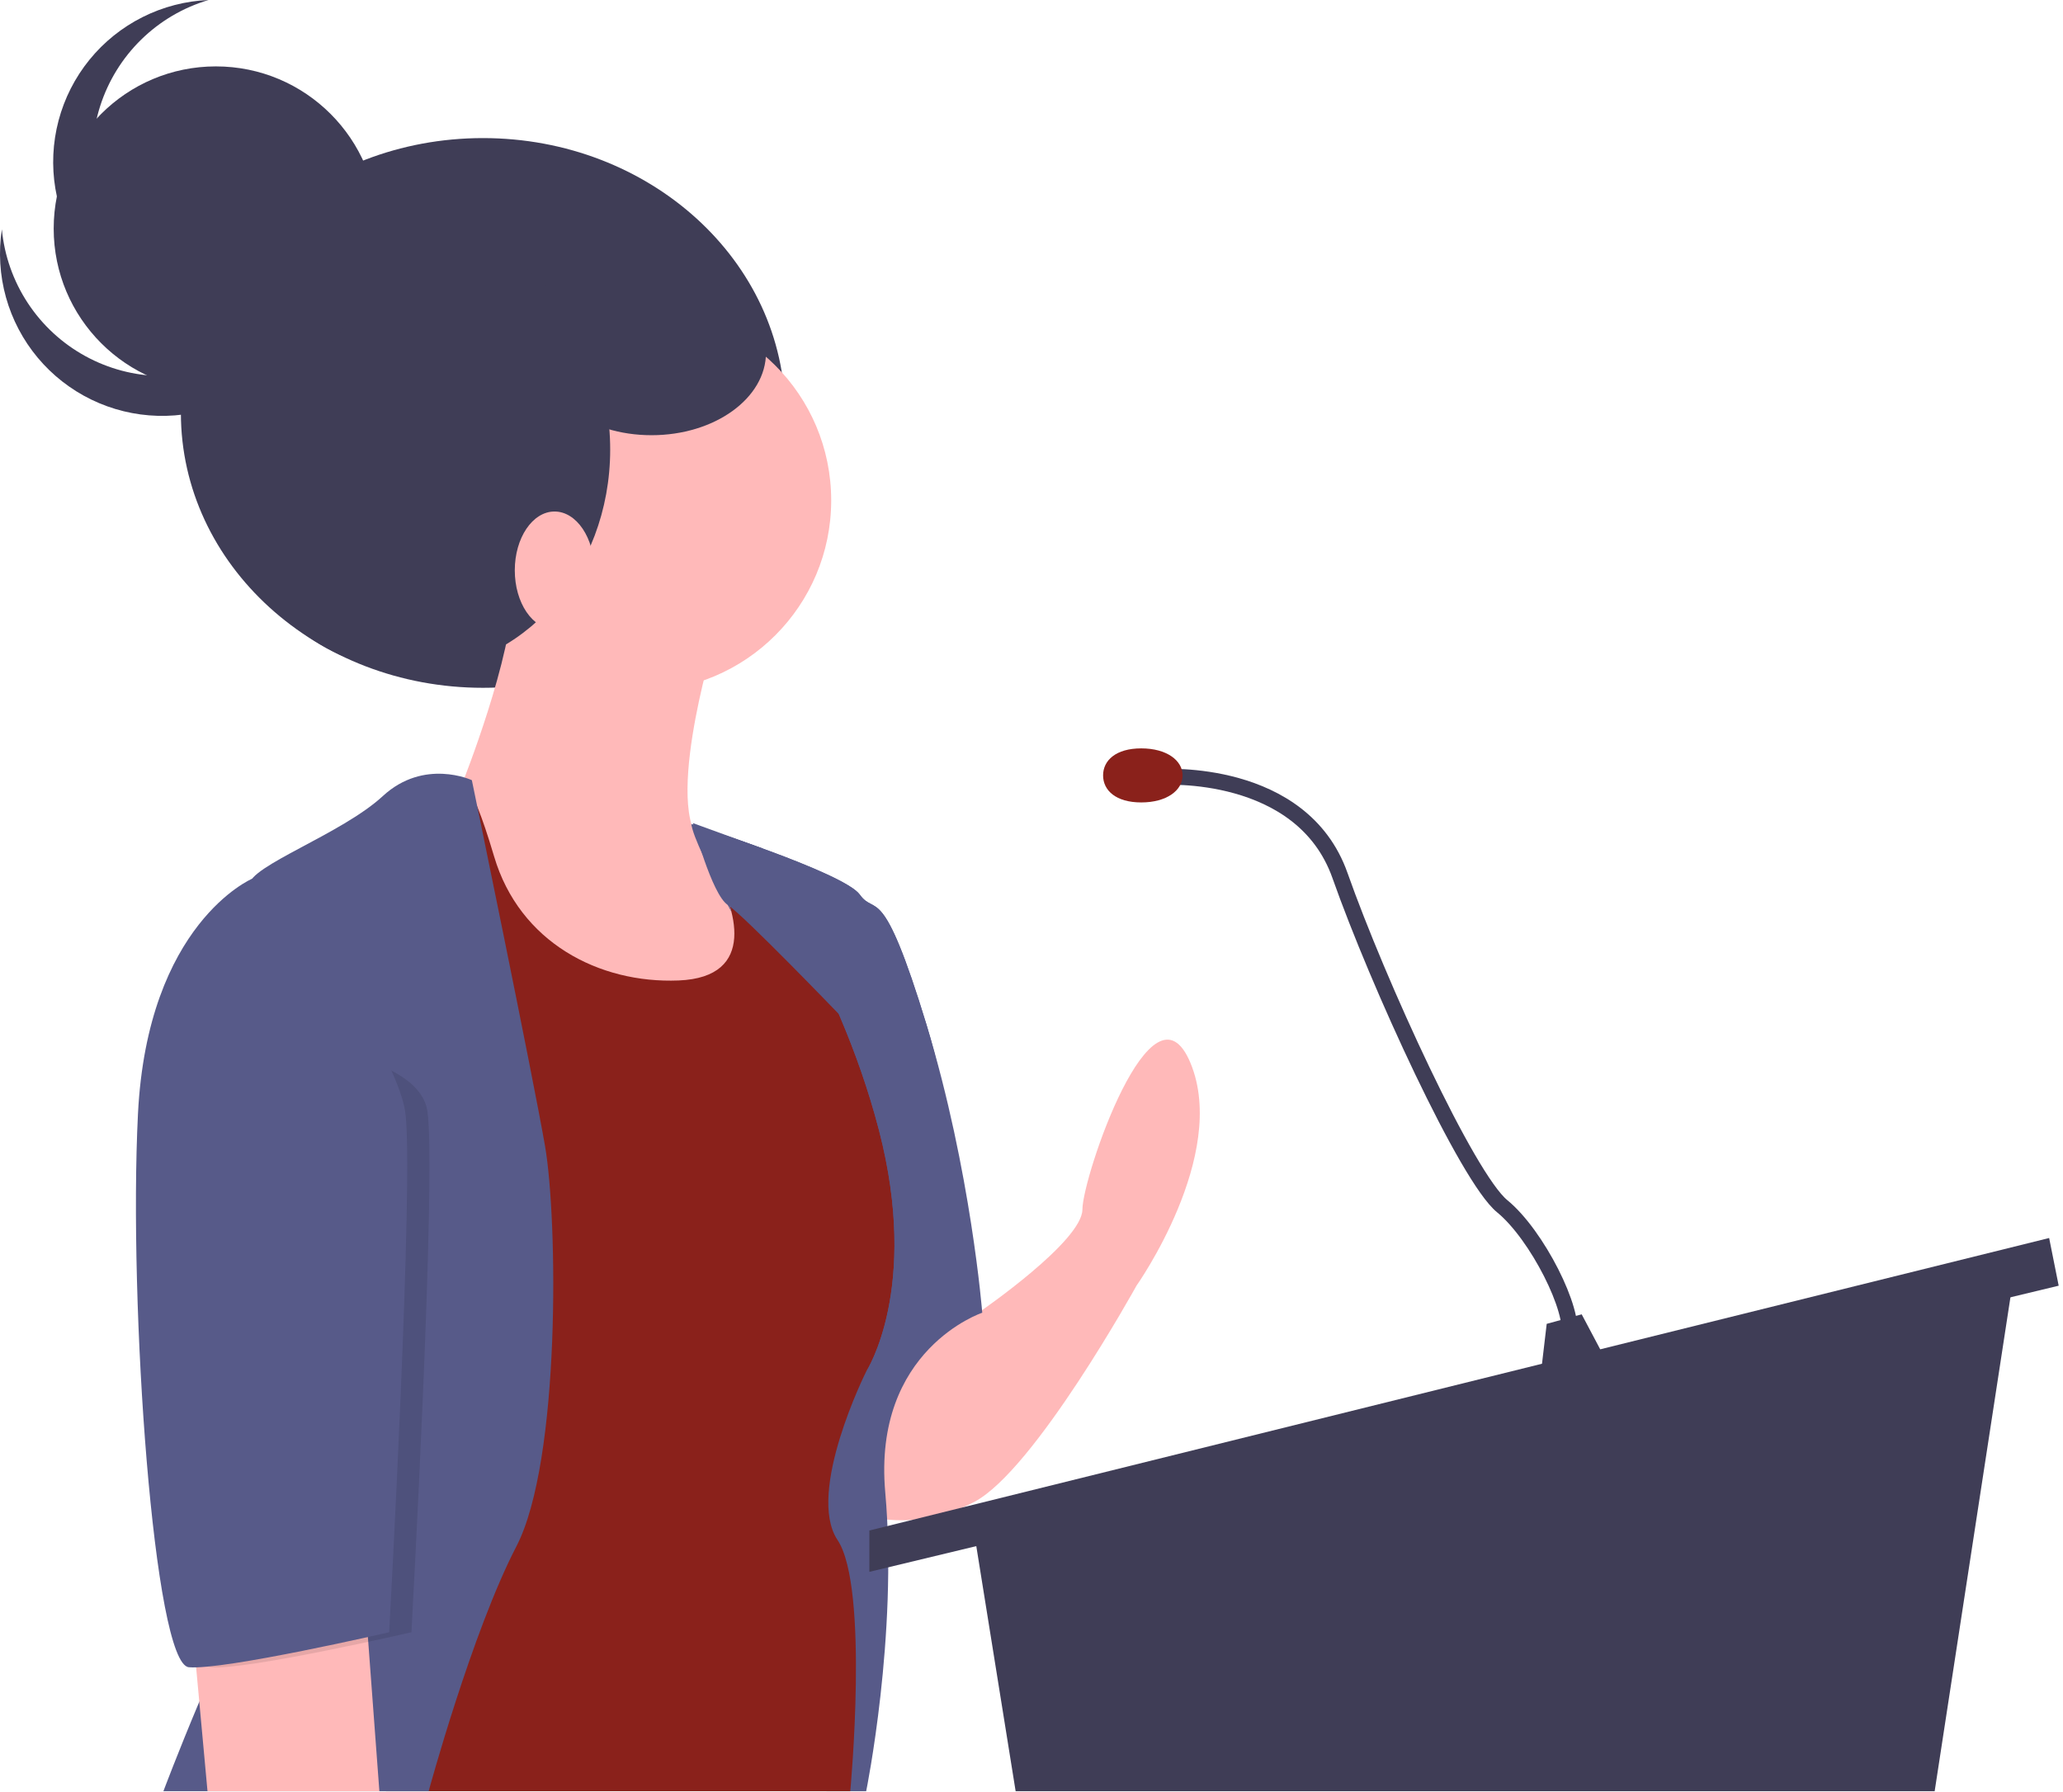 <svg width="435" height="378" viewBox="0 0 435 378" fill="none" xmlns="http://www.w3.org/2000/svg">
<path d="M101.842 145.057C137.023 145.057 165.543 119.104 165.543 87.09C165.543 55.075 137.023 29.122 101.842 29.122C66.662 29.122 38.142 55.075 38.142 87.09C38.142 119.104 66.662 145.057 101.842 145.057Z" fill="#3F3D56"/>
<path d="M206.78 276.514C206.78 276.514 228.237 261.763 228.237 255.057C228.237 248.352 242.989 204.768 251.035 224.213C259.081 243.658 239.636 271.15 239.636 271.15C239.636 271.15 218.179 310.041 205.439 316.746C192.699 323.451 181.97 319.428 181.97 319.428V301.324L194.229 283.181C195.616 281.128 197.486 279.447 199.674 278.285C201.862 277.122 204.302 276.514 206.78 276.514Z" fill="#FFB9B9"/>
<path d="M145.791 173.813C145.791 173.813 177.947 183.981 181.3 188.675C184.653 193.369 185.994 185.322 195.381 216.167C204.768 247.011 207.115 276.85 207.115 276.85C207.115 276.85 183.982 284.561 186.664 314.735C189.346 344.908 182.641 377.764 182.641 377.764H174.27L155.82 320.769L177.947 234.271C177.947 234.271 146.491 181.08 145.791 173.813Z" fill="#575A89"/>
<path d="M135.033 145.761C157.253 145.761 175.265 127.749 175.265 105.529C175.265 83.31 157.253 65.297 135.033 65.297C112.814 65.297 94.802 83.31 94.802 105.529C94.802 127.749 112.814 145.761 135.033 145.761Z" fill="#FFB9B9"/>
<path d="M150.456 135.703C150.456 135.703 139.057 173.253 149.115 178.617C159.172 183.981 170.571 208.12 170.571 208.12L153.138 227.566H112.906L94.802 207.45L87.426 173.253L97.484 165.206C97.484 165.206 108.212 138.385 108.212 124.304C108.212 110.223 150.456 135.703 150.456 135.703Z" fill="#FFB9B9"/>
<path d="M153.808 177.276C153.808 177.276 145.762 175.264 150.456 183.311C155.149 191.357 159.843 206.109 143.08 206.779C126.316 207.45 109.553 198.733 104.189 180.629C98.825 162.524 96.813 163.865 94.802 164.536C92.79 165.206 71.333 187.334 71.333 187.334L78.709 228.907L81.391 377.764H179.288C179.288 377.764 183.311 334.85 176.606 324.792C169.901 314.735 182.641 289.254 182.641 289.254C182.641 289.254 194.04 271.821 185.323 238.294C176.606 204.768 157.161 177.276 153.808 177.276Z" fill="#8A211B"/>
<path d="M99.495 164.536C99.495 164.536 89.437 159.842 80.72 167.889C72.004 175.935 52.558 182.64 52.558 186.663C52.558 190.687 69.321 305.347 57.922 325.463C46.523 345.579 34.454 377.764 34.454 377.764H90.385C90.385 377.764 99.495 344.238 108.883 326.134C118.27 308.029 117.6 257.069 114.917 241.647C112.235 226.225 99.495 164.536 99.495 164.536Z" fill="#575A89"/>
<path d="M40.489 342.226L43.754 377.764H79.994L76.697 333.509L40.489 342.226Z" fill="#FFB9B9"/>
<path d="M205.439 323.451L214.156 377.764H407.939L424.702 268.468L205.439 323.451Z" fill="#3F3D56"/>
<path d="M432.078 261.092L434.09 271.15L183.312 331.498V322.781L432.078 261.092Z" fill="#3F3D56"/>
<path d="M326.134 279.196L324.793 290.595L339.545 288.584L333.51 277.185L326.134 279.196Z" fill="#3F3D56"/>
<path d="M245 163.865C245 163.865 274.504 161.854 282.55 184.652C290.596 207.45 309.371 248.352 316.747 254.387C324.123 260.422 332.169 276.514 330.828 281.879" stroke="#3F3D56" stroke-width="3.353" stroke-miterlimit="10"/>
<path d="M249.359 163.53C249.359 166.678 246.012 169.23 240.642 169.23C235.272 169.23 232.595 166.678 232.595 163.53C232.595 160.382 235.272 157.831 240.642 157.831C246.012 157.831 249.359 160.382 249.359 163.53Z" fill="#8A211B"/>
<path d="M199.739 268.133C199.739 268.133 204.768 247.011 195.381 216.167C185.994 185.322 184.653 193.369 181.3 188.675C177.947 183.981 145.791 173.813 145.791 173.813C146.021 176.201 149.572 183.548 154.236 192.336C153.397 189.168 152.124 186.131 150.456 183.311C145.762 175.264 153.808 177.276 153.808 177.276C157.161 177.276 176.606 204.768 185.323 238.294C194.04 271.821 182.641 289.254 182.641 289.254L199.739 268.133Z" fill="#575A89"/>
<path d="M146.097 173.588C146.097 173.588 150.067 188.646 153.446 190.84C156.826 193.033 176.868 213.856 176.868 213.856L174.259 197.057L163.531 180.964L160.677 178.893L146.097 173.588Z" fill="#575A89"/>
<path opacity="0.1" d="M56.917 219.855L57.852 185.322C57.852 185.322 35.795 194.71 33.783 234.941C31.772 275.173 37.136 350.943 44.512 351.614C51.888 352.284 86.755 344.238 86.755 344.238C86.755 344.238 92.12 247.011 90.108 234.271C88.096 221.531 56.917 219.855 56.917 219.855Z" fill="black"/>
<path d="M58.593 185.322H53.158C53.158 185.322 31.101 194.71 29.09 234.941C27.078 275.173 32.442 350.943 39.818 351.614C47.194 352.284 82.061 344.238 82.061 344.238C82.061 344.238 87.426 247.011 85.414 234.271C83.403 221.531 58.593 185.322 58.593 185.322Z" fill="#575A89"/>
<path d="M87.09 141.403C110.05 141.403 128.663 120.538 128.663 94.801C128.663 69.063 110.05 48.199 87.09 48.199C64.13 48.199 45.518 69.063 45.518 94.801C45.518 120.538 64.13 141.403 87.09 141.403Z" fill="#3F3D56"/>
<path d="M116.929 132.686C121.558 132.686 125.311 127.132 125.311 120.281C125.311 113.43 121.558 107.876 116.929 107.876C112.3 107.876 108.547 113.43 108.547 120.281C108.547 127.132 112.3 132.686 116.929 132.686Z" fill="#FFB9B9"/>
<path d="M45.518 82.396C64.404 82.396 79.715 67.085 79.715 48.199C79.715 29.312 64.404 14.002 45.518 14.002C26.631 14.002 11.321 29.312 11.321 48.199C11.321 67.085 26.631 82.396 45.518 82.396Z" fill="#3F3D56"/>
<path d="M49.938 75.595C44.97 78.123 39.459 79.397 33.886 79.309C28.312 79.22 22.845 77.77 17.96 75.085C13.076 72.4 8.921 68.562 5.859 63.904C2.797 59.247 0.919 53.911 0.391 48.362C-0.34 53.152 -0.044 58.043 1.259 62.709C2.562 67.376 4.841 71.713 7.947 75.432C11.052 79.151 14.913 82.168 19.272 84.282C23.632 86.396 28.391 87.56 33.234 87.696C38.078 87.832 42.895 86.937 47.366 85.07C51.837 83.204 55.861 80.408 59.17 76.869C62.479 73.33 64.998 69.128 66.56 64.542C68.123 59.955 68.692 55.089 68.232 50.266C67.418 55.639 65.334 60.74 62.152 65.146C58.97 69.551 54.783 73.133 49.938 75.595Z" fill="#3F3D56"/>
<path d="M26.757 53.851C23.323 49.461 21.014 44.297 20.032 38.81C19.05 33.323 19.424 27.68 21.122 22.37C22.82 17.061 25.79 12.248 29.773 8.349C33.757 4.45 38.633 1.584 43.977 0C39.136 0.202 34.394 1.431 30.064 3.605C25.733 5.779 21.915 8.848 18.86 12.609C15.806 16.371 13.586 20.738 12.348 25.422C11.109 30.107 10.88 35.001 11.676 39.78C12.472 44.559 14.274 49.115 16.964 53.145C19.654 57.175 23.169 60.587 27.277 63.156C31.386 65.725 35.993 67.391 40.794 68.044C45.595 68.698 50.48 68.323 55.125 66.946C49.696 67.178 44.289 66.112 39.355 63.834C34.421 61.556 30.102 58.134 26.757 53.851Z" fill="#3F3D56"/>
<path d="M137.38 91.783C150.712 91.783 161.519 83.978 161.519 74.35C161.519 64.721 150.712 56.916 137.38 56.916C124.049 56.916 113.241 64.721 113.241 74.35C113.241 83.978 124.049 91.783 137.38 91.783Z" fill="#3F3D56"/>
</svg>
